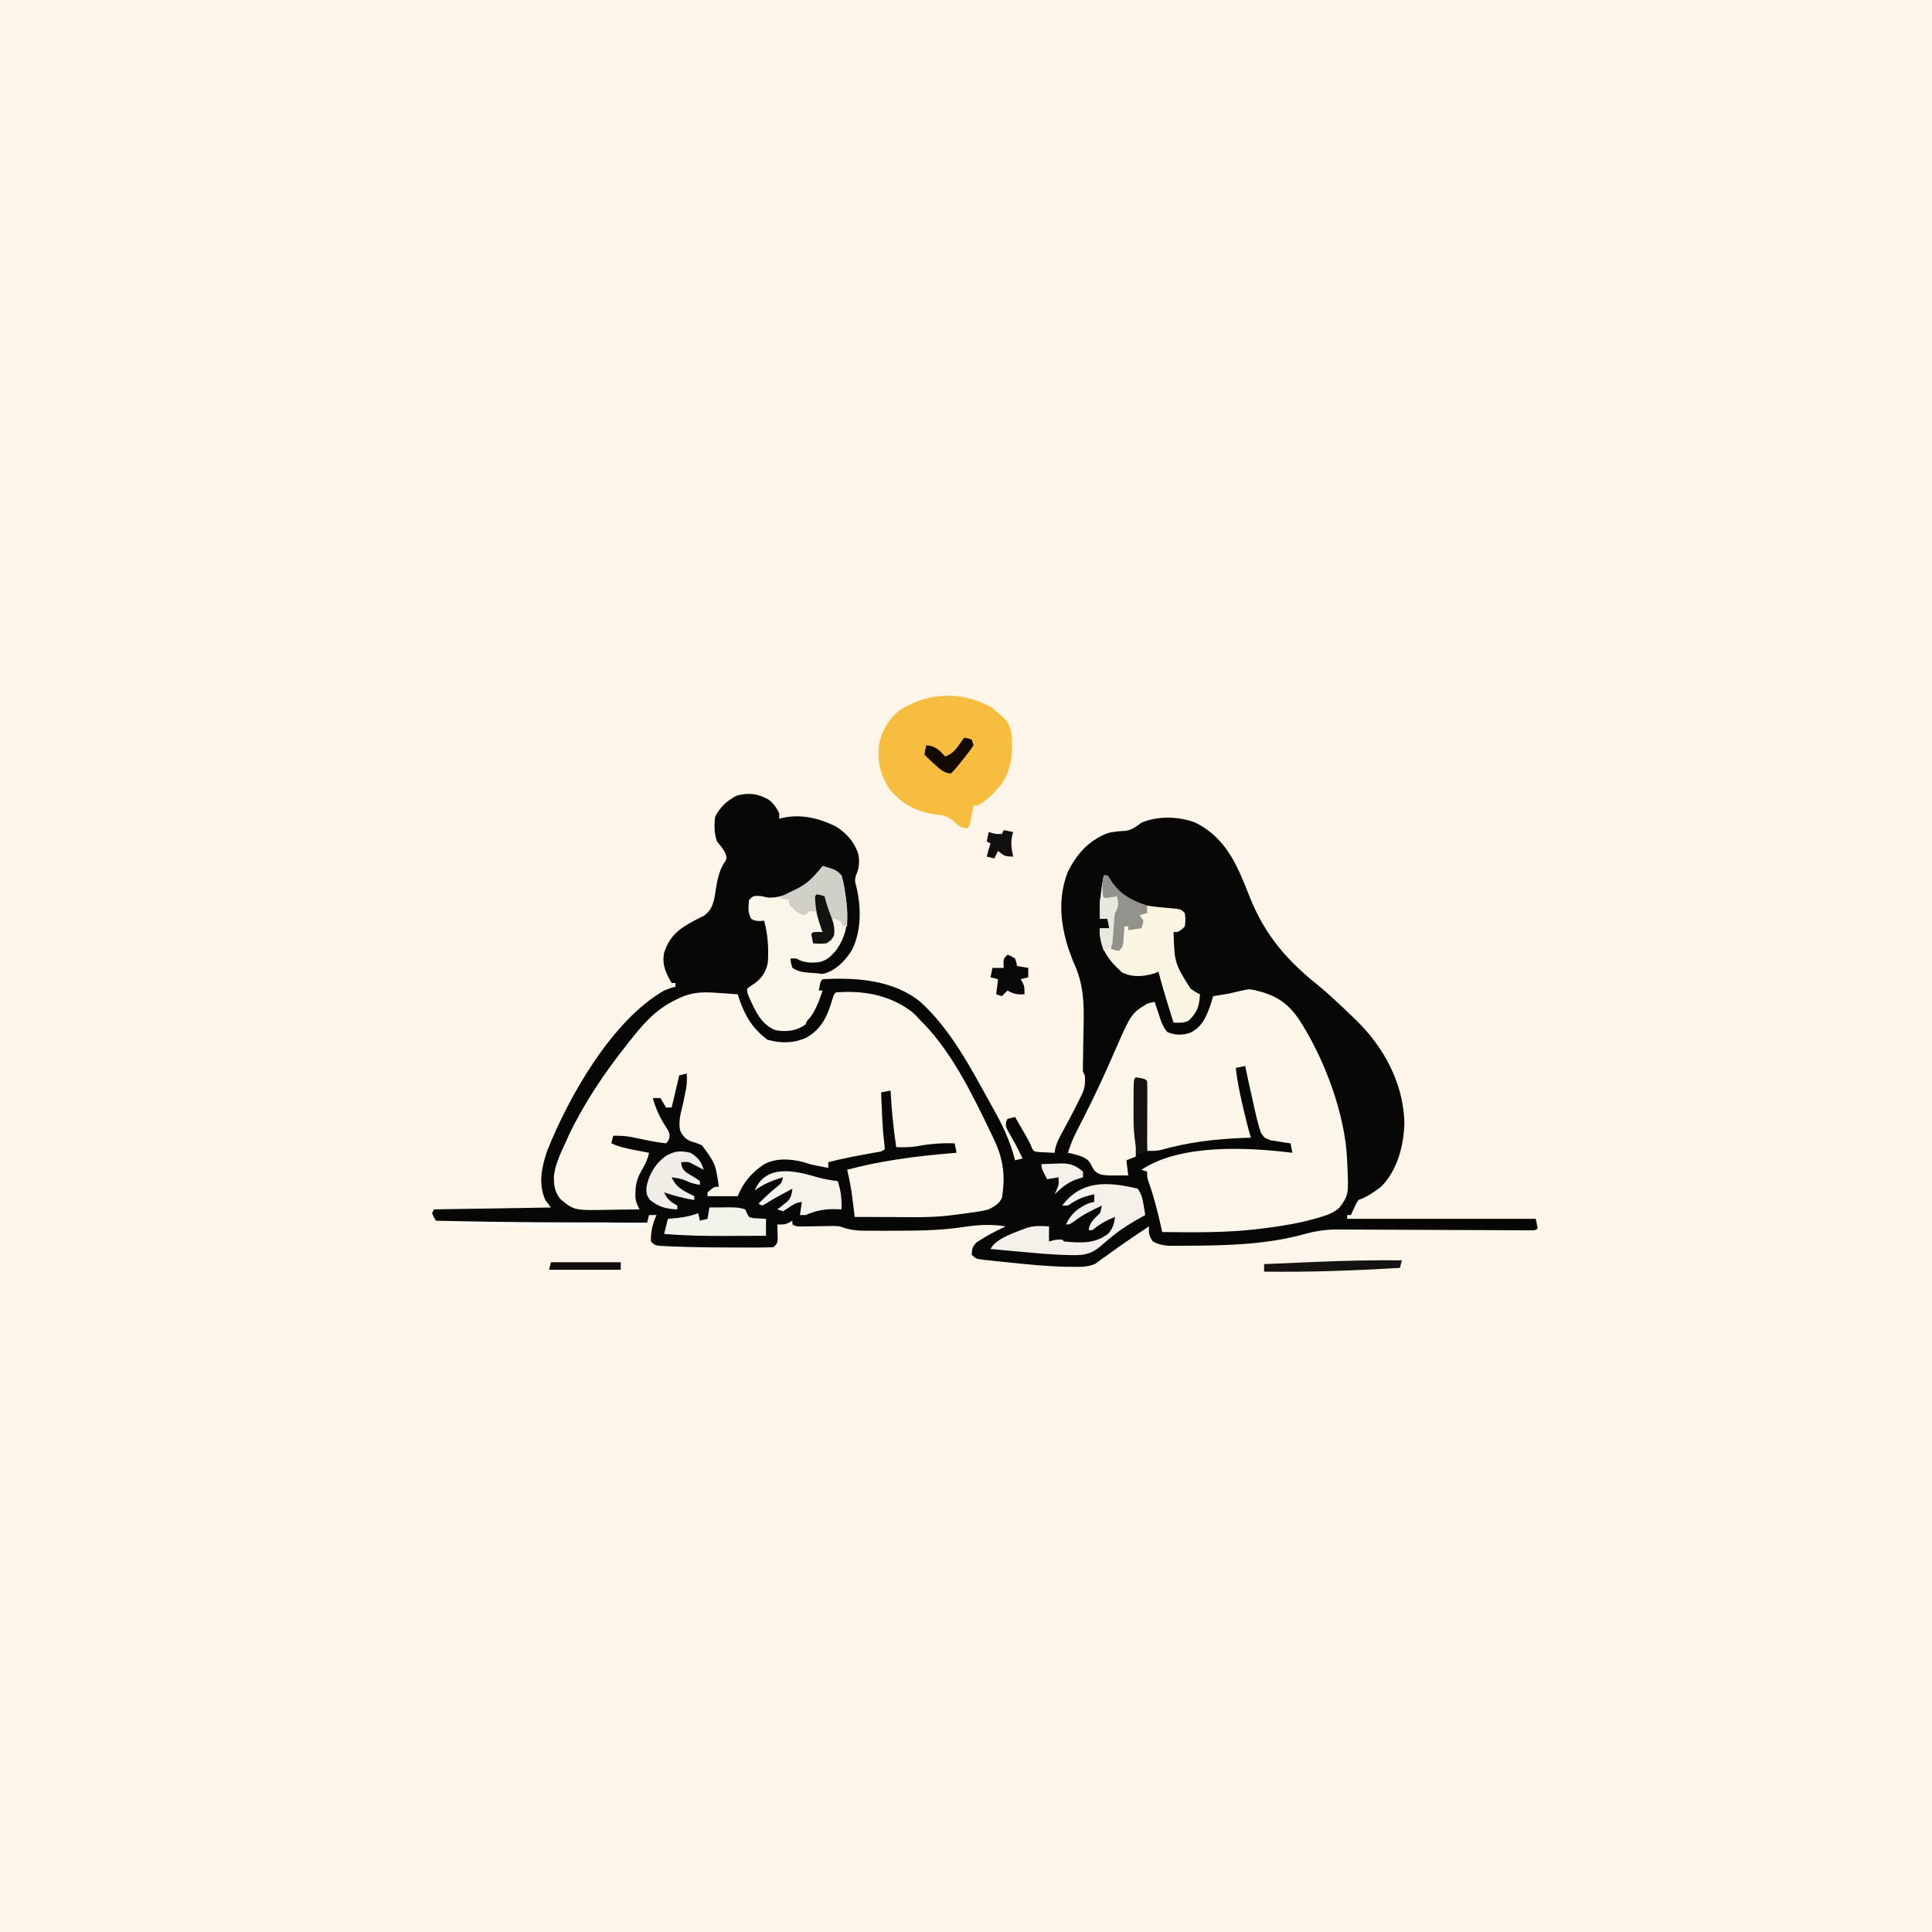 <svg version="1.1" xmlns="http://www.w3.org/2000/svg" width="1024" height="1024">
<rect width="100%" height="100%" fill="#333333" stroke="none"/>
<path d="M0 0 C337.92 0 675.84 0 1024 0 C1024 337.92 1024 675.84 1024 1024 C686.08 1024 348.16 1024 0 1024 C0 686.08 0 348.16 0 0 Z " fill="#FDF6E8" transform="translate(0,0)"/>
<path d="M0 0 C2.75 1.99 4.24 4.28 5.77 7.28 C5.77 8.27 5.77 9.26 5.77 10.28 C6.59 10.04 6.59 10.04 7.43 9.8 C17.44 7.56 26.68 9.9 35.77 14.28 C41.53 17.95 45.77 22.66 47.77 29.28 C48.31 33.02 48.25 36.22 46.64 39.71 C45.65 42.62 45.92 43.47 46.68 46.36 C49.27 57.28 49.36 69.64 44.32 79.82 C40.76 85.45 36.22 90.24 29.77 92.28 C17.77 93.5 17.77 93.5 12.95 90.28 C12.23 89.62 11.51 88.96 10.77 88.28 C11.1 86.63 11.43 84.98 11.77 83.28 C16.52 84.15 16.52 84.15 18.77 85.28 C24.37 85.65 27.95 85.49 32.77 82.28 C38.34 76.84 40.84 70.57 41.14 62.78 C40.95 57.96 40.38 53.18 39.7 48.4 C39.58 47.3 39.58 47.3 39.45 46.17 C38.97 43.22 38.45 40.89 36.19 38.85 C34.12 37.51 34.12 37.51 30.77 36.28 C27.35 37.41 26.91 38.18 24.83 40.96 C19.25 47.56 10.24 51.86 1.77 53.28 C-0.92 53.12 -3.54 52.85 -6.2 52.47 C-6.87 52.41 -7.54 52.34 -8.23 52.28 C-10.13 54.17 -9.41 56.85 -9.46 59.37 C-9.4 61.52 -9.4 61.52 -7.23 63.28 C-4.65 63.44 -4.65 63.44 -2.23 63.28 C1.12 71.1 2.23 80.14 0.23 88.5 C-1.65 93.15 -4.18 97.39 -8.87 99.41 C-9.65 99.7 -10.43 99.98 -11.23 100.28 C-10.07 102.85 -8.88 105.41 -7.67 107.96 C-7.35 108.69 -7.03 109.41 -6.69 110.15 C-4.2 115.35 -1.43 118.65 3.77 121.28 C8.68 122.54 13.5 121.82 18.02 119.53 C23.93 115.38 26.55 107.92 28.77 101.28 C28.11 101.28 27.45 101.28 26.77 101.28 C27.64 96.4 27.64 96.4 28.77 95.28 C46.65 94.3 66.35 95.6 80.79 107.46 C96.93 122.29 107.26 142.3 117.77 161.28 C118.2 162.06 118.64 162.84 119.1 163.64 C124.16 172.66 128.26 181.18 130.77 191.28 C132.09 190.95 133.41 190.62 134.77 190.28 C131.31 183.21 131.31 183.21 127.39 176.4 C125.77 173.28 125.77 173.28 126.02 170.84 C126.39 170.07 126.39 170.07 126.77 169.28 C128.09 168.95 129.41 168.62 130.77 168.28 C132.06 170.53 133.35 172.78 134.64 175.03 C135.19 175.98 135.19 175.98 135.75 176.95 C138.7 182.11 138.7 182.11 139.67 184.68 C140.7 186.57 140.7 186.57 143.37 186.89 C144.36 186.93 145.36 186.98 146.39 187.03 C147.39 187.08 148.4 187.14 149.43 187.2 C150.2 187.23 150.97 187.25 151.77 187.28 C151.84 186.62 151.92 185.96 152 185.28 C153.03 181.23 154.94 177.91 156.95 174.28 C159.84 168.92 162.69 163.57 165.33 158.09 C165.8 157.11 166.28 156.12 166.77 155.11 C167.88 151.96 168.02 149.59 167.77 146.28 C167.44 145.62 167.11 144.96 166.77 144.28 C166.7 142.93 166.7 141.58 166.73 140.23 C166.75 139.4 166.76 138.56 166.78 137.7 C166.81 136.34 166.81 136.34 166.84 134.95 C166.87 133.01 166.9 131.08 166.92 129.14 C166.96 126.1 167.01 123.06 167.09 120.02 C167.37 107.65 167.08 97.67 161.77 86.28 C155.42 71.03 152.44 54.18 158.77 38.28 C163.6 28.79 169.49 22.14 179.37 18.01 C182.72 16.99 186 16.84 189.48 16.62 C192.88 16.11 195.05 14.31 197.77 12.28 C206.56 8.68 217.27 8.88 226.14 12.21 C242.89 20.38 248.76 35.51 255.2 51.84 C263.16 71.85 275.05 85.58 291.84 98.86 C295.53 101.91 299.02 105.13 302.52 108.4 C303.13 108.98 303.74 109.55 304.38 110.14 C306.18 111.84 307.98 113.56 309.77 115.28 C310.67 116.15 310.67 116.15 311.6 117.04 C326.35 131.44 336.57 150.47 337.14 171.34 C336.84 183.29 333.47 196.57 324.77 205.28 C320.95 208.11 317.3 210.77 312.77 212.28 C311.53 214.14 311.53 214.14 310.58 216.34 C310.23 217.07 309.89 217.81 309.54 218.56 C309.28 219.13 309.03 219.69 308.77 220.28 C308.11 220.28 307.45 220.28 306.77 220.28 C306.77 220.94 306.77 221.6 306.77 222.28 C339.77 222.28 372.77 222.28 406.77 222.28 C407.1 223.93 407.43 225.58 407.77 227.28 C406.77 228.28 406.77 228.28 404.9 228.39 C404.07 228.39 403.25 228.38 402.4 228.38 C401.45 228.37 400.51 228.37 399.54 228.37 C397.97 228.36 397.97 228.36 396.38 228.34 C395.28 228.34 394.19 228.33 393.07 228.33 C390.68 228.32 388.3 228.31 385.91 228.29 C382.13 228.27 378.35 228.26 374.58 228.24 C363.82 228.21 353.07 228.17 342.32 228.11 C335.75 228.07 329.18 228.05 322.61 228.03 C320.11 228.02 317.62 228.01 315.12 227.99 C311.6 227.96 308.09 227.96 304.58 227.95 C303.04 227.93 303.04 227.93 301.48 227.92 C295.14 227.93 289.53 228.85 283.42 230.55 C264.12 235.86 243.09 236.45 223.2 236.53 C222.18 236.54 222.18 236.54 221.13 236.54 C219.18 236.56 217.22 236.55 215.26 236.54 C214.13 236.54 213 236.54 211.83 236.54 C208.7 236.27 206.54 235.74 203.77 234.28 C201.61 231.05 201.56 229.99 201.77 226.28 C194.58 230.99 187.52 235.82 180.58 240.86 C178.98 242.01 177.37 243.15 175.77 244.28 C174.62 245.15 174.62 245.15 173.45 246.04 C169.42 247.9 165.71 247.76 161.33 247.71 C160.37 247.71 159.41 247.71 158.42 247.7 C148.05 247.51 137.76 246.47 127.45 245.4 C126.59 245.32 125.73 245.23 124.85 245.14 C122.38 244.89 119.92 244.62 117.46 244.35 C116.72 244.27 115.97 244.19 115.2 244.11 C110 243.51 110 243.51 107.77 241.28 C107.92 238.18 108.26 236.75 110.55 234.62 C111.3 234.15 112.05 233.69 112.83 233.21 C113.63 232.72 114.44 232.22 115.27 231.7 C118.71 229.74 122.19 227.97 125.77 226.28 C117.73 224.98 110.73 225.47 102.77 226.71 C90.25 228.57 77.77 228.59 65.14 228.59 C64.13 228.59 63.12 228.6 62.08 228.6 C59.17 228.61 56.26 228.59 53.35 228.58 C52.47 228.58 51.6 228.58 50.69 228.58 C45.94 228.53 42.28 227.91 37.77 226.28 C35 226.02 35 226.02 32.22 226.12 C31.21 226.13 30.2 226.14 29.16 226.15 C28.12 226.17 27.08 226.19 26.02 226.21 C23.94 226.25 21.86 226.28 19.78 226.3 C18.87 226.32 17.95 226.34 17.01 226.36 C14.77 226.28 14.77 226.28 12.77 225.28 C12.77 224.62 12.77 223.96 12.77 223.28 C12.19 223.61 11.61 223.94 11.02 224.28 C8.77 225.28 8.77 225.28 4.77 225.28 C4.79 225.98 4.81 226.67 4.84 227.39 C4.85 228.3 4.87 229.21 4.89 230.15 C4.91 231.06 4.94 231.96 4.96 232.89 C4.77 235.28 4.77 235.28 2.77 237.28 C-0.23 237.47 -3.14 237.53 -6.13 237.51 C-7.49 237.51 -7.49 237.51 -8.87 237.51 C-10.8 237.5 -12.73 237.5 -14.66 237.48 C-17.54 237.47 -20.41 237.46 -23.29 237.46 C-32.71 237.45 -42.11 237.29 -51.52 236.89 C-52.8 236.85 -52.8 236.85 -54.1 236.8 C-60 236.51 -60 236.51 -62.23 234.28 C-62.35 229.4 -61.36 224.66 -59.23 220.28 C-60.55 220.28 -61.87 220.28 -63.23 220.28 C-63.56 221.6 -63.89 222.92 -64.23 224.28 C-101.59 224.41 -138.89 224.13 -176.23 223.28 C-177.3 221.4 -177.3 221.4 -178.23 219.28 C-177.74 218.29 -177.74 218.29 -177.23 217.28 C-146.54 216.78 -146.54 216.78 -115.23 216.28 C-116.22 214.96 -117.21 213.64 -118.23 212.28 C-122.02 203.51 -120.17 195.01 -117.23 186.28 C-105.75 157.37 -82.85 117.12 -55.23 101.28 C-51.61 99.84 -51.61 99.84 -49.23 99.28 C-49.23 98.62 -49.23 97.96 -49.23 97.28 C-49.89 97.28 -50.55 97.28 -51.23 97.28 C-54.32 92.09 -56.49 87.42 -55.23 81.28 C-52.26 72.07 -47.03 68.31 -38.76 63.98 C-37.97 63.56 -37.17 63.15 -36.36 62.71 C-35.64 62.36 -34.92 62.01 -34.18 61.65 C-30.43 59.01 -29.38 55.97 -28.43 51.57 C-28.21 50.2 -28 48.83 -27.8 47.46 C-27.04 42.86 -26.26 38.66 -23.98 34.53 C-21.99 31.59 -21.99 31.59 -22.5 29.23 C-23.54 26.47 -25.37 24.55 -27.23 22.28 C-28.68 17.93 -28.75 13.82 -28.23 9.28 C-25.62 4.04 -22.04 0.79 -16.92 -1.97 C-10.58 -3.74 -5.68 -3.14 0 0 Z " fill="#070706" transform="translate(407.234,423.723)"/>
<path d="M0 0 C1.05 0.07 2.1 0.13 3.19 0.2 C5.75 0.36 8.31 0.55 10.88 0.75 C11.28 2 11.28 2 11.69 3.28 C14.89 12.48 18.79 18.93 26.62 24.81 C33.67 26.84 40.51 26.76 47.25 23.75 C55.6 18.95 58.45 12.16 61.11 3.19 C61.88 0.75 61.88 0.75 62.88 -0.25 C77.43 -1.37 90.85 0.93 102.88 9.75 C105.5 12.06 105.5 12.06 107.88 14.75 C108.42 15.29 108.97 15.84 109.53 16.39 C124.97 32.41 135.96 55.23 145.5 75.12 C145.91 75.99 146.33 76.85 146.75 77.74 C151.75 88.39 152.81 97.2 150.9 108.74 C149.24 111.99 147.07 113.06 143.88 114.75 C140.84 115.59 137.8 116.03 134.69 116.44 C133.9 116.55 133.11 116.67 132.3 116.79 C129.83 117.15 127.36 117.45 124.88 117.75 C124.11 117.85 123.34 117.95 122.55 118.05 C112.64 119.16 102.65 118.86 92.69 118.81 C90.76 118.81 88.84 118.8 86.91 118.8 C82.23 118.79 77.55 118.77 72.88 118.75 C72.68 117.11 72.68 117.11 72.48 115.44 C72.3 113.99 72.12 112.54 71.95 111.09 C71.82 110.02 71.82 110.02 71.68 108.92 C71.05 103.77 70.13 98.79 68.88 93.75 C76.81 91.65 84.71 89.95 92.81 88.69 C93.88 88.52 94.94 88.35 96.04 88.17 C106.28 86.6 116.55 85.58 126.88 84.75 C126.54 83.1 126.22 81.45 125.88 79.75 C118.93 79.5 112.52 80.04 105.69 81.3 C102.02 81.89 98.58 81.89 94.88 81.75 C93.41 71.75 92.42 61.84 91.88 51.75 C89.4 52.25 89.4 52.25 86.88 52.75 C87.02 56.06 87.16 59.38 87.31 62.69 C87.35 63.61 87.39 64.54 87.43 65.49 C87.64 69.98 87.92 74.42 88.47 78.88 C88.61 80.16 88.74 81.43 88.88 82.75 C87.33 84.3 85.6 84.26 83.46 84.65 C82.56 84.82 81.65 84.99 80.71 85.16 C79.76 85.34 78.8 85.51 77.81 85.69 C71.44 86.85 65.14 88.1 58.88 89.75 C58.88 90.74 58.88 91.73 58.88 92.75 C49.63 91 49.63 91 45.5 89.62 C38.61 87.96 31.61 87.44 25.12 90.69 C18.49 94.93 13.78 100.48 10.88 107.75 C5.6 107.75 0.31 107.75 -5.12 107.75 C-5.12 107.09 -5.12 106.43 -5.12 105.75 C-1.66 102.75 -1.66 102.75 0.88 102.75 C-0.93 90.45 -0.93 90.45 -8.12 80.75 C-10.15 79.85 -12.17 79.21 -14.28 78.55 C-16.96 77.39 -18.39 75.56 -19.64 72.96 C-20.69 68.17 -19.22 63.43 -18.12 58.75 C-17.74 56.96 -17.37 55.17 -17 53.38 C-16.83 52.58 -16.67 51.78 -16.5 50.95 C-16.03 48.2 -15.98 45.54 -16.12 42.75 C-17.44 43.08 -18.76 43.41 -20.12 43.75 C-21.44 49.36 -22.76 54.97 -24.12 60.75 C-25.12 60.75 -26.11 60.75 -27.12 60.75 C-27.6 59.92 -28.07 59.1 -28.56 58.25 C-29.08 57.42 -29.59 56.6 -30.12 55.75 C-31.44 55.75 -32.76 55.75 -34.12 55.75 C-32.39 62.04 -29.89 67.08 -26.23 72.49 C-25.12 74.75 -25.12 74.75 -25.39 76.98 C-26.12 78.75 -26.12 78.75 -27.12 79.75 C-33.34 79.07 -39.4 77.68 -45.5 76.37 C-48.8 75.81 -51.79 75.63 -55.12 75.75 C-55.45 77.07 -55.79 78.39 -56.12 79.75 C-51.97 81.61 -47.76 82.54 -43.31 83.38 C-42.62 83.51 -41.93 83.64 -41.21 83.78 C-39.52 84.11 -37.82 84.43 -36.12 84.75 C-36.77 87.99 -37.97 90.46 -39.62 93.31 C-42.08 97.55 -43.28 100.76 -43.31 105.69 C-43.33 106.54 -43.34 107.4 -43.36 108.28 C-43.11 110.91 -42.36 112.44 -41.12 114.75 C-45.23 114.82 -49.34 114.88 -53.45 114.91 C-54.84 114.93 -56.24 114.95 -57.63 114.98 C-75.85 115.31 -75.85 115.31 -83.12 109.25 C-86.29 105.29 -86.59 101.72 -86.53 96.81 C-85.68 90.4 -82.8 84.58 -80.12 78.75 C-79.63 77.65 -79.13 76.55 -78.62 75.41 C-70.51 58.34 -59.83 42.55 -48.12 27.75 C-47.71 27.22 -47.29 26.68 -46.86 26.13 C-39.61 16.9 -32.83 8.89 -22.12 3.75 C-21.39 3.39 -20.66 3.02 -19.91 2.65 C-13.07 -0.46 -7.41 -0.59 0 0 Z " fill="#FBF6E8" transform="translate(380.125,526.25)"/>
<path d="M0 0 C11.42 2.32 18.44 6.04 25.09 15.74 C38.44 36.06 49.74 66.09 50.68 90.54 C50.71 91.17 50.74 91.79 50.77 92.44 C51.51 108.82 51.51 108.82 46.68 115.54 C43.31 118.65 39.44 119.81 35.11 121.04 C34.37 121.26 33.62 121.47 32.85 121.69 C24.23 124.07 15.54 125.45 6.68 126.54 C5.86 126.65 5.05 126.75 4.21 126.86 C-12.94 128.98 -30.09 128.75 -47.32 128.54 C-47.57 127.46 -47.81 126.37 -48.06 125.25 C-49.86 117.29 -51.81 109.55 -54.59 101.86 C-55.32 99.54 -55.32 99.54 -55.32 96.54 C-56.31 96.21 -57.3 95.88 -58.32 95.54 C-37.49 81.65 -1.72 83.66 21.68 86.54 C21.35 84.89 21.02 83.24 20.68 81.54 C19.7 81.41 18.72 81.27 17.72 81.13 C15.81 80.81 15.81 80.81 13.86 80.48 C12.6 80.28 11.33 80.09 10.03 79.88 C6.68 78.54 6.68 78.54 4.92 75.74 C3.03 70.1 1.83 64.22 0.55 58.42 C0.29 57.25 0.02 56.08 -0.25 54.88 C-1.33 50.11 -2.38 45.34 -3.32 40.54 C-4.97 40.87 -6.62 41.2 -8.32 41.54 C-7.64 48.03 -6.36 54.26 -4.89 60.61 C-4.56 62.04 -4.56 62.04 -4.23 63.5 C-3.07 68.56 -1.81 73.56 -0.32 78.54 C-1.56 78.58 -2.79 78.62 -4.07 78.66 C-19.02 79.2 -33.41 80.93 -47.84 84.99 C-50.32 85.54 -50.32 85.54 -55.32 85.54 C-55.65 73.33 -55.98 61.12 -56.32 48.54 C-57.97 48.21 -59.62 47.88 -61.32 47.54 C-61.32 61.07 -61.32 74.6 -61.32 88.54 C-63.8 89.53 -63.8 89.53 -66.32 90.54 C-65.99 93.18 -65.66 95.82 -65.32 98.54 C-79.9 98.66 -79.9 98.66 -83.25 96.02 C-84.39 94.17 -84.39 94.17 -85.32 92.26 C-87.47 88.58 -91.87 87.95 -95.76 86.86 C-96.28 86.75 -96.79 86.65 -97.32 86.54 C-96.04 82.43 -94.5 78.68 -92.52 74.85 C-91.96 73.76 -91.41 72.66 -90.83 71.53 C-89.93 69.77 -89.93 69.77 -89.01 67.98 C-83.21 56.58 -77.84 45.05 -72.76 33.31 C-63.78 12.77 -63.78 12.77 -55.32 7.54 C-53.11 6.89 -53.11 6.89 -51.32 6.54 C-51.06 7.37 -50.79 8.19 -50.51 9.04 C-49.92 10.78 -49.92 10.78 -49.32 12.54 C-49.11 13.23 -48.89 13.91 -48.66 14.62 C-47.63 17.67 -46.73 20.07 -44.64 22.54 C-40.52 24.32 -36.58 24.31 -32.39 22.89 C-25.94 19.67 -23.78 14.11 -21.57 7.61 C-21.15 6.25 -20.73 4.9 -20.32 3.54 C-19.56 3.42 -18.81 3.3 -18.02 3.18 C-16.53 2.92 -16.53 2.92 -15.01 2.67 C-14.03 2.51 -13.04 2.34 -12.02 2.18 C-1.72 -0.24 -1.72 -0.24 0 0 Z " fill="#FBF6E8" transform="translate(663.324,524.457)"/>
<path d="M0 0 C8.78 7.28 8.78 7.28 10.56 13.12 C11.54 23.75 11.19 33.11 4.47 41.85 C0.84 46.05 -2.47 49.55 -7.44 52.12 C-8.1 52.12 -8.76 52.12 -9.44 52.12 C-9.57 52.82 -9.7 53.52 -9.84 54.24 C-10.02 55.15 -10.19 56.06 -10.38 57 C-10.55 57.9 -10.72 58.81 -10.9 59.74 C-11.44 62.12 -11.44 62.12 -12.44 64.12 C-16.01 63.82 -17.19 63.4 -19.63 60.66 C-23.01 57.6 -25.77 57.19 -30.12 56.69 C-40.12 55.15 -47.54 51.34 -53.96 43.31 C-59.06 35.74 -60.61 28.17 -59.44 19.12 C-57.44 11.24 -53.7 4.91 -46.85 0.43 C-31.77 -8.14 -15.34 -8.37 0 0 Z " fill="#F7BD3F" transform="translate(525.438,374.875)"/>
<path d="M0 0 C7.15 2.11 7.15 2.11 10 5 C10.79 7.76 11.34 10.24 11.75 13.06 C11.93 14.21 11.93 14.21 12.11 15.39 C13.71 26.12 13.89 34.76 7.57 44.11 C4.81 47.56 2.44 50.05 -2 51 C-6.46 51.4 -10.08 51.33 -14 49 C-14.99 49 -15.98 49 -17 49 C-16.81 51.44 -16.81 51.44 -16 54 C-12.87 56.08 -9.94 56.36 -6.25 56.62 C-5.27 56.7 -4.28 56.77 -3.27 56.85 C-2.52 56.9 -1.77 56.95 -1 57 C-1.99 57.66 -2.98 58.32 -4 59 C-3.67 59.33 -3.34 59.66 -3 60 C-2.19 68 -3.51 74.26 -8 81 C-8.33 81.99 -8.66 82.98 -9 84 C-14.02 87.48 -19.1 88.05 -25 87 C-32.56 84.03 -35.55 76.99 -38.75 70.05 C-40 67 -40 67 -40 65 C-38.57 63.89 -38.57 63.89 -36.69 62.69 C-32.22 59.62 -30.05 56.32 -29 51 C-28.56 43.35 -29 36.39 -31 29 C-31.76 29.06 -32.53 29.12 -33.31 29.19 C-36 29 -36 29 -37.81 28 C-39.79 24.68 -39.3 21.82 -39 18 C-37 16 -37 16 -34.69 15.81 C-32 16 -32 16 -29.7 16.61 C-22.72 17.61 -14.54 13.33 -8.82 9.5 C-5.45 6.72 -2.71 3.41 0 0 Z " fill="#FAF7EA" transform="translate(436,459)"/>
<path d="M0 0 C0.66 0 1.32 0 2 0 C2.56 0.87 3.11 1.73 3.69 2.62 C8.28 9.75 14.84 13.93 23 16 C26.96 16.6 30.94 17 34.93 17.32 C40.81 17.81 40.81 17.81 43 20 C43.38 23.44 43.38 23.44 43 27 C41.12 28.94 41.12 28.94 39 30 C38.34 30 37.68 30 37 30 C37.55 46.49 37.55 46.49 46 60 C48.65 61.84 48.65 61.84 51 63 C50.66 69.51 49.62 72.38 45 77 C42.29 78.35 39.99 78.07 37 78 C34.16 69.04 31.37 60.1 29 51 C28.22 51.33 27.43 51.66 26.62 52 C20.72 53.63 15.36 54.13 9.75 51.44 C2.87 45.34 -1.61 39.41 -2.19 29.94 C-2.13 29.3 -2.06 28.66 -2 28 C-0.35 28 1.3 28 3 28 C2.67 26.35 2.34 24.7 2 23 C0.68 23 -0.64 23 -2 23 C-2.28 15.1 -1.52 7.75 0 0 Z " fill="#FAF5E2" transform="translate(585,464)"/>
<path d="M0 0 C2.1 3.15 2.52 5.01 3.12 8.69 C3.29 9.68 3.46 10.68 3.63 11.7 C3.75 12.46 3.88 13.22 4 14 C3.25 14.41 2.5 14.83 1.73 15.25 C-3.54 18.22 -8.5 21.23 -13.19 25.06 C-14 25.72 -14.82 26.39 -15.66 27.07 C-17.15 28.3 -18.62 29.55 -20.06 30.84 C-24.7 34.57 -28.21 35.32 -34.15 35.25 C-34.84 35.24 -35.54 35.23 -36.25 35.22 C-44.7 35.06 -53.09 34.28 -61.5 33.5 C-63.11 33.35 -64.73 33.21 -66.34 33.07 C-70.23 32.72 -74.11 32.36 -78 32 C-75.13 26.25 -64.26 22.94 -58.44 20.68 C-54.53 19.59 -51.03 19.74 -47 20 C-47 22.64 -47 25.28 -47 28 C-46.1 27.75 -46.1 27.75 -45.19 27.5 C-43 27 -43 27 -40 27 C-39.67 27.33 -39.34 27.66 -39 28 C-30.49 28.8 -22.58 29.39 -15.57 23.8 C-13.11 20.98 -12.52 18.68 -12 15 C-16.71 16.85 -20.08 18.75 -24 22 C-24.66 22 -25.32 22 -26 22 C-25.52 17.72 -22.93 15.93 -20 13 C-19.32 10.91 -19.32 10.91 -19 9 C-23.89 11.31 -28.64 13.59 -33 16.81 C-36 19 -36 19 -38 19 C-35.51 13.36 -31.23 9.89 -25.56 7.62 C-24.72 7.42 -23.87 7.21 -23 7 C-23 5.68 -23 4.36 -23 3 C-28.65 4.17 -32.21 5.66 -37 9 C-37.99 9 -38.98 9 -40 9 C-29.82 -4.73 -15.59 -3.69 0 0 Z " fill="#F2F0E8" transform="translate(603,630)"/>
<path d="M0 0 C7.15 2.11 7.15 2.11 10 5 C10.79 7.76 11.34 10.24 11.75 13.06 C11.87 13.82 12 14.58 12.12 15.36 C12.98 20.96 13.27 26.34 13 32 C12.34 32 11.68 32 11 32 C10.34 31.01 9.68 30.02 9 29 C6.94 28.28 6.94 28.28 5 28 C5.12 28.6 5.24 29.21 5.36 29.83 C6.4 36.31 6.4 36.31 4.5 39.56 C1.2 41.46 -1.26 41.29 -5 41 C-5.38 39.34 -5.71 37.68 -6 36 C-5.67 35.67 -5.34 35.34 -5 35 C-3.35 35 -1.7 35 0 35 C-1.32 31.37 -2.64 27.74 -4 24 C-4.99 24 -5.98 24 -7 24 C-7.66 24.66 -8.32 25.32 -9 26 C-12.21 25.89 -13.31 24.73 -15.75 22.56 C-18 20 -18 20 -18 18 C-19.65 17.67 -21.3 17.34 -23 17 C-20.15 15.1 -17.43 13.84 -14.31 12.44 C-8.07 9.38 -4.15 5.5 0 0 Z " fill="#D1D0C8" transform="translate(436,459)"/>
<path d="M0 0 C2.6 -0.03 5.21 -0.05 7.81 -0.06 C8.55 -0.07 9.29 -0.08 10.05 -0.09 C13.3 -0.1 15.89 -0.04 19 1 C19.44 2 19.44 2 19.9 3.02 C20.26 3.67 20.63 4.33 21 5 C23.19 5.7 23.19 5.7 25.62 5.75 C27.07 5.83 28.51 5.91 30 6 C30 8.97 30 11.94 30 15 C24.72 15.03 19.44 15.04 14.16 15.05 C12.37 15.06 10.58 15.07 8.79 15.08 C-2.19 15.13 -13.05 14.93 -24 14 C-23.34 11.36 -22.68 8.72 -22 6 C-21.35 5.95 -20.7 5.9 -20.02 5.85 C-15.07 5.43 -10.67 4.84 -6 3 C-5.67 4.32 -5.34 5.64 -5 7 C-3.68 6.67 -2.36 6.34 -1 6 C-0.67 4.02 -0.34 2.04 0 0 Z " fill="#F4F3EB" transform="translate(376,640)"/>
<path d="M0 0 C3.56 0.97 6.92 1.53 10.58 1.97 C12.33 7.22 12.77 11.45 12.58 16.97 C11.88 16.94 11.18 16.9 10.45 16.87 C3.97 16.68 -0.48 17.43 -6.42 19.97 C-7.41 19.97 -8.4 19.97 -9.42 19.97 C-9.09 17.66 -8.76 15.35 -8.42 12.97 C-11.45 13.44 -12.89 14.3 -15.48 16.1 C-16.45 16.72 -17.42 17.34 -18.42 17.97 C-19.41 17.64 -20.4 17.31 -21.42 16.97 C-20.93 16.6 -20.43 16.22 -19.93 15.84 C-18.96 15.07 -18.96 15.07 -17.98 14.29 C-17.35 13.79 -16.71 13.29 -16.05 12.77 C-14.05 10.56 -13.77 8.89 -13.42 5.97 C-15.15 6.91 -16.88 7.85 -18.61 8.79 C-19.57 9.31 -20.54 9.83 -21.53 10.37 C-23.44 11.43 -25.32 12.55 -27.16 13.73 C-27.91 14.14 -28.65 14.55 -29.42 14.97 C-30.08 14.64 -30.74 14.31 -31.42 13.97 C-28.08 10.53 -24.62 7.41 -20.88 4.4 C-19.15 2.93 -19.15 2.93 -18.42 -0.03 C-24.07 1.63 -28.68 3.45 -33.42 6.97 C-27.39 -7.4 -11.75 -3.49 0 0 Z " fill="#F5F3EA" transform="translate(433.422,624.027)"/>
<path d="M0 0 C3.94 2.45 5.65 4.57 7 9 C4.98 7.99 2.97 6.98 1 5.88 C-1.25 4.73 -1.25 4.73 -5 5 C-4.66 7.88 -4.25 8.8 -1.93 10.63 C-1.11 11.13 -0.29 11.62 0.56 12.12 C2.07 13.03 3.56 13.98 5 15 C5 15.66 5 16.32 5 17 C2.48 16.58 0.34 16.18 -1.94 15 C-4.57 13.72 -7.11 13.39 -10 13 C-7.6 18.6 -3.2 20.44 2 23 C2 23.66 2 24.32 2 25 C-3.53 24.27 -8.7 22.67 -14 21 C-12.32 24.81 -10.59 25.92 -7 28 C-7 28.66 -7 29.32 -7 30 C-12.86 29.79 -16.95 28.71 -21.54 24.93 C-23.38 22.5 -23.51 21.21 -23.38 18.19 C-22.08 11.43 -18.51 5.46 -12.81 1.5 C-8.04 -1.05 -5.28 -1.18 0 0 Z " fill="#F1EEE7" transform="translate(366,611)"/>
<path d="M0 0 C0.66 0 1.32 0 2 0 C2.56 0.87 3.11 1.73 3.69 2.62 C8.44 10 14.87 13.22 23 16 C23 17.32 23 18.64 23 20 C21.68 20.33 20.36 20.66 19 21 C19.66 21.99 20.32 22.98 21 24 C20.62 26.19 20.62 26.19 20 28 C17.69 28.33 15.38 28.66 13 29 C13 28.34 13 27.68 13 27 C12.34 27 11.68 27 11 27 C10.95 27.77 10.9 28.54 10.85 29.34 C10.78 30.34 10.7 31.34 10.62 32.38 C10.56 33.37 10.49 34.37 10.41 35.4 C10 38 10 38 8 40 C5.88 39.62 5.88 39.62 4 39 C3.75 22.28 3.75 22.28 7 16 C7 14.68 7 13.36 7 12 C4.69 12.33 2.38 12.66 0 13 C-1.02 8.37 -0.84 4.66 0 0 Z " fill="#92918C" transform="translate(585,464)"/>
<path d="M0 0 C-0.33 1.32 -0.66 2.64 -1 4 C-25.03 5.44 -48.93 6.32 -73 6 C-73 4.68 -73 3.36 -73 2 C-66.3 1.71 -59.6 1.42 -52.9 1.15 C-50.63 1.05 -48.37 0.95 -46.1 0.85 C-30.72 0.19 -15.39 -0.14 0 0 Z " fill="#151311" transform="translate(743,668)"/>
<path d="M0 0 C4.71 0.71 4.71 0.71 6 2 C6.09 4.74 6.12 7.45 6.1 10.19 C6.1 11.01 6.09 11.83 6.09 12.68 C6.09 15.3 6.08 17.93 6.06 20.56 C6.06 22.34 6.05 24.12 6.05 25.9 C6.04 30.26 6.02 34.63 6 39 C4.35 39.66 2.7 40.32 1 41 C-1.06 33.16 -1.28 25.56 -1.21 17.48 C-1.19 15.41 -1.19 13.34 -1.19 11.26 C-1.14 1.14 -1.14 1.14 0 0 Z " fill="#131312" transform="translate(602,571)"/>
<path d="M0 0 C1.94 0.75 1.94 0.75 4 2 C4.75 4.12 4.75 4.12 5 6 C7.97 6.5 7.97 6.5 11 7 C11 8.65 11 10.3 11 12 C9.68 12.33 8.36 12.66 7 13 C7.33 13.58 7.66 14.15 8 14.75 C9 17 9 17 9 21 C5.37 21.2 3.13 20.86 0 19 C-0.99 19.99 -1.98 20.98 -3 22 C-3.99 21.67 -4.98 21.34 -6 21 C-5.67 18.36 -5.34 15.72 -5 13 C-6.32 12.67 -7.64 12.34 -9 12 C-8.67 10.35 -8.34 8.7 -8 7 C-6.02 7 -4.04 7 -2 7 C-2.04 6.22 -2.08 5.43 -2.12 4.62 C-2 2 -2 2 0 0 Z " fill="#0A0909" transform="translate(534,506)"/>
<path d="M0 0 C1.94 0.31 1.94 0.31 4 1 C4.33 1.99 4.66 2.98 5 4 C3.47 6.32 1.93 8.41 0.19 10.56 C-0.51 11.45 -0.51 11.45 -1.22 12.35 C-3.06 14.67 -4.9 16.9 -7 19 C-10.59 18.69 -12.53 16.93 -15.12 14.56 C-15.81 13.95 -16.49 13.33 -17.2 12.69 C-18.48 11.48 -19.75 10.25 -21 9 C-20.62 6.38 -20.62 6.38 -20 4 C-15.17 4.41 -13.17 6.46 -10 10 C-6.55 8.57 -4.9 6.9 -2.75 3.88 C-2.23 3.15 -1.71 2.43 -1.17 1.68 C-0.79 1.13 -0.4 0.57 0 0 Z " fill="#130B01" transform="translate(511,391)"/>
<path d="M0 0 C11.53 -0.02 23.05 -0.04 34.58 -0.05 C39.94 -0.06 45.29 -0.06 50.64 -0.08 C55.82 -0.09 60.99 -0.09 66.17 -0.09 C68.13 -0.1 70.1 -0.1 72.06 -0.11 C82.09 -0.13 92.02 -0.14 102 1 C100 3 100 3 97.6 3.25 C96.6 3.25 95.59 3.24 94.56 3.24 C93.42 3.25 92.28 3.25 91.11 3.25 C89.88 3.25 88.64 3.24 87.37 3.23 C86.11 3.23 84.85 3.23 83.55 3.23 C80.89 3.23 78.22 3.22 75.55 3.21 C72.13 3.19 68.7 3.18 65.27 3.19 C62.01 3.19 58.76 3.18 55.5 3.17 C53.64 3.17 53.64 3.17 51.75 3.16 C50.05 3.16 50.05 3.16 48.31 3.15 C46.81 3.14 46.81 3.14 45.27 3.13 C43 3 43 3 42 2 C38.9 1.84 35.82 1.74 32.71 1.68 C31.32 1.65 31.32 1.65 29.89 1.62 C26.91 1.56 23.92 1.5 20.94 1.44 C18.92 1.39 16.9 1.35 14.88 1.31 C9.92 1.2 4.96 1.1 0 1 C0 0.67 0 0.34 0 0 Z " fill="#FDFBF5" transform="translate(240,648)"/>
<path d="M0 0 C2.06 0.44 2.06 0.44 4 1 C4.27 1.99 4.54 2.98 4.81 4 C5.59 6.77 6.54 9.4 7.62 12.06 C8.93 15.52 9.59 18.27 9 22 C7.44 24.38 7.44 24.38 5 26 C1.25 26.25 1.25 26.25 -2 26 C-2.38 24.34 -2.71 22.68 -3 21 C-2 20 -2 20 0.56 19.94 C1.77 19.97 1.77 19.97 3 20 C2.8 19.47 2.59 18.93 2.38 18.38 C0.31 12.67 -0.95 7.1 -1 1 C-0.67 0.67 -0.34 0.34 0 0 Z " fill="#131211" transform="translate(433,474)"/>
<path d="M0 0 C0.66 0.33 1.32 0.66 2 1 C4.01 0.72 6.01 0.39 8 0 C9.1 3.98 8.81 5.41 7 9 C6.62 11.08 6.62 11.08 6.51 13.26 C6.44 14.05 6.38 14.84 6.31 15.65 C6.19 17.31 6.07 18.96 5.96 20.62 C5.9 21.41 5.83 22.2 5.76 23.01 C5.71 23.73 5.66 24.44 5.61 25.18 C5 27 5 27 2.95 28.25 C1.99 28.62 1.99 28.62 1 29 C-0.29 24.88 -1.26 21.33 -1 17 C0.65 17 2.3 17 4 17 C3.67 15.35 3.34 13.7 3 12 C1.68 12 0.36 12 -1 12 C-1.03 10.19 -1.05 8.38 -1.06 6.56 C-1.07 5.55 -1.09 4.54 -1.1 3.5 C-1 1 -1 1 0 0 Z " fill="#E9E8DF" transform="translate(584,475)"/>
<path d="M0 0 C2.54 -0.11 5.08 -0.19 7.62 -0.25 C8.34 -0.28 9.05 -0.32 9.79 -0.35 C14.95 -0.45 17.97 0.47 22 4 C22 4.99 22 5.98 22 7 C20.82 7.37 19.65 7.74 18.44 8.12 C13.78 9.84 10.54 12.58 7 16 C7.33 15.26 7.66 14.51 8 13.75 C9.23 10.86 9.23 10.86 9 7 C7.02 7.33 5.04 7.66 3 8 C0 2.25 0 2.25 0 0 Z " fill="#F2F0E8" transform="translate(552,617)"/>
<path d="M0 0 C12.21 0 24.42 0 37 0 C37 1.32 37 2.64 37 4 C24.46 4 11.92 4 -1 4 C-0.67 2.68 -0.34 1.36 0 0 Z " fill="#100D0C" transform="translate(292,669)"/>
<path d="M0 0 C1.65 0.33 3.3 0.66 5 1 C4.84 1.58 4.67 2.15 4.5 2.75 C3.62 6.69 4.14 10.13 5 14 C0.73 14 0.06 13.62 -3 11 C-3.66 12.32 -4.32 13.64 -5 15 C-6.32 14.67 -7.64 14.34 -9 14 C-8.42 11.61 -7.78 9.33 -7 7 C-7.66 6.67 -8.32 6.34 -9 6 C-8.67 4.35 -8.34 2.7 -8 1 C-7.4 1.17 -6.8 1.33 -6.19 1.5 C-3.89 2.11 -3.89 2.11 -1 2 C-0.67 1.34 -0.34 0.68 0 0 Z " fill="#110F0D" transform="translate(532,440)"/>
</svg>
